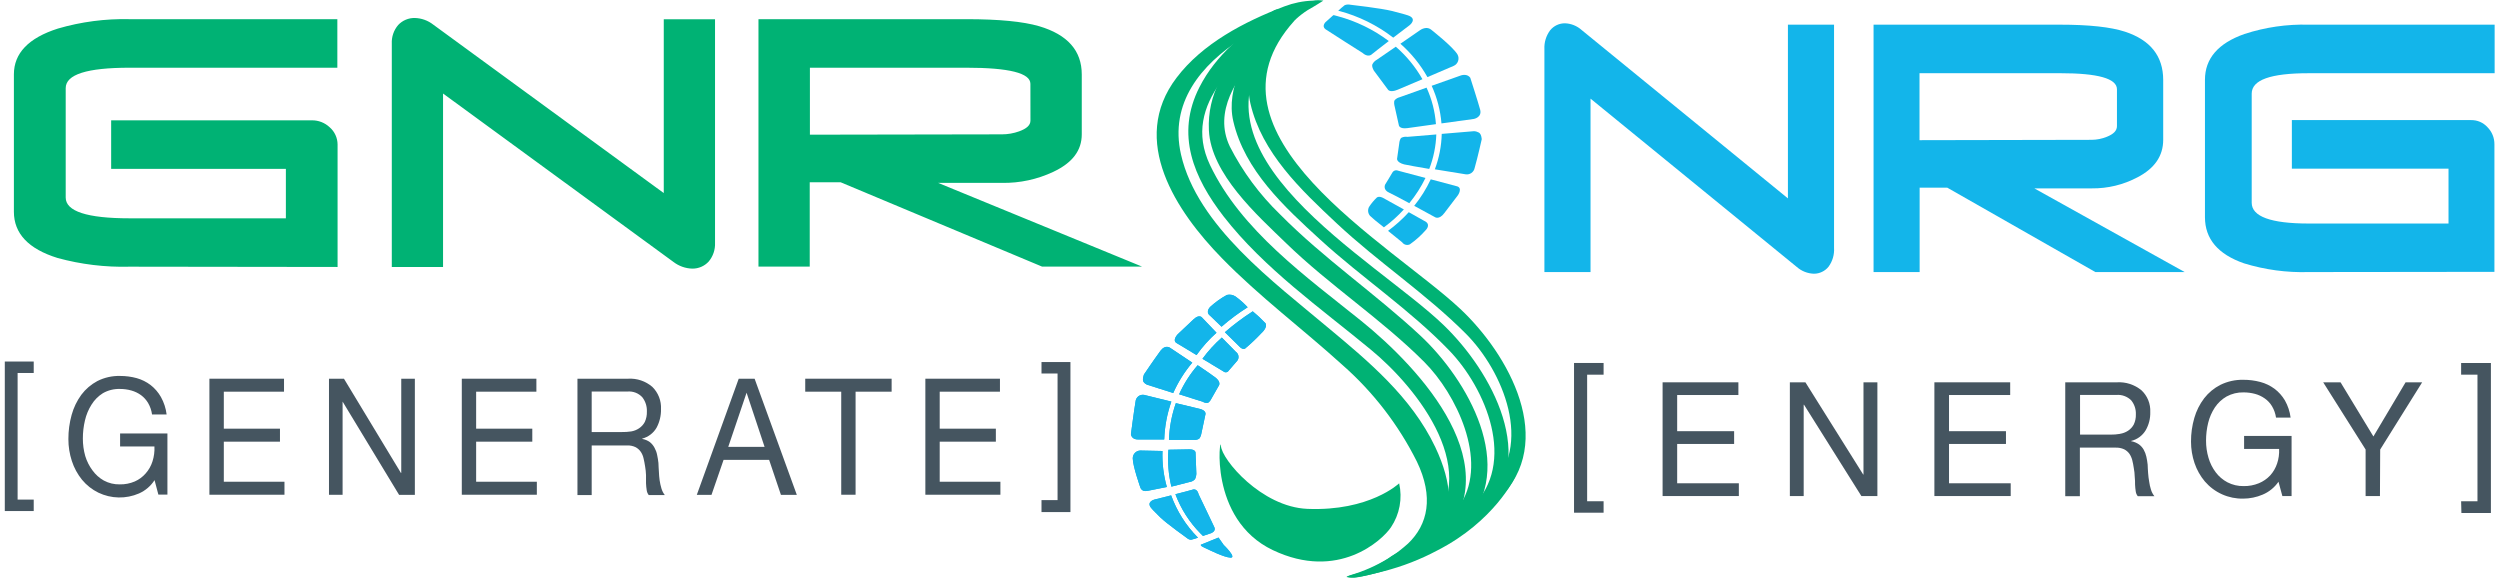 <svg width="160" height="37" viewBox="0 0 160 37" fill="none" xmlns="http://www.w3.org/2000/svg">
<path d="M81.462 0.718C79.603 2.166 77.854 3.44 76.764 5.58C75.219 8.613 76.4 11.379 78.309 13.848C80.912 17.193 84.505 19.709 87.727 22.373C90.749 24.856 95.086 30.351 91.23 34.077C90.745 34.546 91.441 35.319 91.926 34.854C96.919 30.025 90.862 23.552 87.111 20.53C83.612 17.713 79.425 14.742 77.439 10.558C75.543 6.565 79.509 3.554 82.158 1.491C82.69 1.077 81.987 0.308 81.462 0.718V0.718Z" fill="#00B274"/>
<path d="M80.088 2.432L79.92 2.605C78.404 4.227 77.259 6.022 77.369 8.338C77.5 11.133 80.481 13.789 82.303 15.555C85.103 18.276 88.404 20.412 91.16 23.174C93.19 25.207 95.242 29.428 93.5 32.23C93.361 32.454 92.625 33.593 92.436 33.794C91.984 34.285 93.252 34.135 93.711 33.641C97.181 29.893 93.89 24.277 90.923 21.497C88.007 18.778 84.727 16.555 81.921 13.716C80.618 12.459 79.533 10.993 78.71 9.378C77.638 7.136 79.165 4.934 80.638 3.363C80.685 3.308 80.736 3.257 80.784 3.205C81.013 2.964 81.983 1.539 81.808 1.344C81.633 1.15 80.321 2.187 80.088 2.443V2.432Z" fill="#00B274"/>
<path d="M81.136 1.817C79.781 3.323 78.436 5.635 78.931 7.759C79.66 10.914 82.193 13.232 84.497 15.339C87.172 17.782 90.215 19.805 92.741 22.42C95.092 24.849 97.114 29.644 94.199 32.45C93.783 32.85 94.381 33.517 94.796 33.114C98.616 29.421 95.438 23.746 92.406 20.819C88.006 16.57 75.174 9.756 81.738 2.48C82.062 2.114 81.865 1.381 81.508 1.499C81.374 1.59 81.252 1.697 81.144 1.817H81.136Z" fill="#00B274"/>
<path d="M82.23 0.678C80.874 2.184 79.529 4.492 80.025 6.62C80.754 9.782 83.265 12.155 85.55 14.295C88.196 16.775 91.247 18.782 93.809 21.35C96.2 23.746 98.183 28.505 95.289 31.311C94.873 31.71 95.471 32.377 95.886 31.978C99.71 28.278 96.539 22.658 93.459 19.771C88.998 15.592 76.296 8.584 82.828 1.341C83.21 0.916 82.62 0.242 82.23 0.678V0.678Z" fill="#00B274"/>
<path d="M89.167 2.41L90.216 1.612C90.216 1.612 90.752 1.194 90.092 0.978C90.092 0.978 89.834 0.89 89.108 0.707C88.383 0.524 86.43 0.304 86.43 0.304C86.308 0.276 86.181 0.285 86.065 0.329C85.916 0.444 85.774 0.566 85.639 0.696H85.69C86.951 1.029 88.132 1.612 89.167 2.41V2.41Z" fill="#13B5EA"/>
<path d="M87.825 3.451C87.913 3.374 88.383 3.012 88.882 2.627C87.9 1.89 86.787 1.349 85.602 1.033L85.373 0.971H85.332C85.066 1.206 84.833 1.418 84.833 1.418C84.833 1.418 84.567 1.678 84.833 1.872C84.993 1.986 87.213 3.393 87.213 3.393C87.213 3.393 87.548 3.722 87.825 3.451Z" fill="#13B5EA"/>
<path d="M89.331 2.989L88.121 3.821C88.002 3.885 87.905 3.981 87.84 4.099C87.76 4.246 87.928 4.521 87.928 4.521L88.82 5.722C88.82 5.722 88.933 5.96 89.455 5.74L91.036 5.07C90.591 4.283 90.014 3.58 89.331 2.989Z" fill="#13B5EA"/>
<path d="M91.356 4.935L93.025 4.221C93.093 4.192 93.154 4.151 93.204 4.097C93.254 4.044 93.292 3.981 93.316 3.912C93.34 3.842 93.35 3.769 93.344 3.696C93.337 3.623 93.316 3.552 93.281 3.488C92.996 2.997 91.593 1.898 91.593 1.898C91.543 1.857 91.484 1.826 91.421 1.809C91.359 1.791 91.293 1.787 91.229 1.795C91.107 1.811 90.991 1.857 90.89 1.927L89.625 2.799C90.318 3.408 90.903 4.13 91.356 4.935V4.935Z" fill="#13B5EA"/>
<path d="M89.254 6.792L89.531 8.034C89.531 8.034 89.575 8.268 90.078 8.199C90.293 8.173 91.073 8.063 91.9 7.946C91.841 7.137 91.637 6.345 91.299 5.609L89.582 6.221C89.463 6.25 89.355 6.312 89.269 6.4C89.174 6.506 89.254 6.792 89.254 6.792Z" fill="#13B5EA"/>
<path d="M92.254 7.898L94.328 7.612C94.328 7.612 94.863 7.513 94.729 7.015C94.594 6.517 94.098 4.978 94.098 4.978C94.064 4.929 94.02 4.888 93.969 4.857C93.919 4.826 93.862 4.806 93.803 4.799C93.693 4.784 93.582 4.797 93.478 4.835L91.627 5.491C91.974 6.251 92.186 7.065 92.254 7.898V7.898Z" fill="#13B5EA"/>
<path d="M91.924 8.605L90.073 8.759C89.949 8.74 89.823 8.757 89.708 8.807C89.573 8.869 89.552 9.173 89.552 9.173L89.413 10.155C89.413 10.155 89.369 10.389 89.865 10.521C90.066 10.569 90.74 10.686 91.472 10.811C91.744 10.106 91.897 9.361 91.924 8.605V8.605Z" fill="#13B5EA"/>
<path d="M94.647 8.484C94.551 8.431 94.444 8.4 94.334 8.396L92.271 8.569C92.252 9.344 92.103 10.111 91.83 10.836L93.798 11.155C93.928 11.177 94.062 11.146 94.17 11.07C94.278 10.994 94.353 10.879 94.378 10.748C94.575 10.06 94.83 8.917 94.83 8.917C94.83 8.917 94.822 8.583 94.647 8.484Z" fill="#13B5EA"/>
<path d="M88.915 12.335C89.097 12.419 89.644 12.701 90.194 13.005C90.601 12.509 90.949 11.967 91.23 11.39L89.469 10.921C89.403 10.893 89.328 10.892 89.261 10.917C89.193 10.943 89.138 10.992 89.105 11.056C88.973 11.287 88.649 11.811 88.649 11.811C88.649 11.811 88.481 12.148 88.915 12.335Z" fill="#13B5EA"/>
<path d="M93.198 11.91L91.568 11.477C91.284 12.084 90.928 12.653 90.508 13.174C91.189 13.54 91.82 13.888 91.82 13.888C91.82 13.888 92.093 14.101 92.439 13.635C92.731 13.243 93.311 12.489 93.311 12.489C93.311 12.489 93.65 11.994 93.198 11.91Z" fill="#13B5EA"/>
<path d="M89.848 13.404L88.525 12.671C88.525 12.671 88.291 12.532 88.127 12.634C87.933 12.816 87.761 13.022 87.617 13.246C87.569 13.337 87.55 13.441 87.562 13.543C87.575 13.645 87.618 13.741 87.686 13.818C87.792 13.928 88.168 14.239 88.569 14.55C89.031 14.211 89.46 13.827 89.848 13.404Z" fill="#13B5EA"/>
<path d="M91.141 14.13L90.161 13.58C89.759 14.021 89.314 14.421 88.834 14.774L89.738 15.507C89.791 15.583 89.87 15.639 89.96 15.663C90.05 15.687 90.145 15.678 90.23 15.639C90.609 15.372 90.956 15.061 91.261 14.712C91.261 14.712 91.626 14.346 91.141 14.13Z" fill="#13B5EA"/>
<path d="M89.546 30.933C89.546 30.933 87.665 32.732 83.667 32.567C80.729 32.442 78.182 29.402 78.141 28.537C78.101 27.672 77.281 33.219 81.462 35.208C85.642 37.197 88.467 34.578 89.024 33.743C89.297 33.335 89.485 32.875 89.574 32.392C89.664 31.909 89.654 31.412 89.546 30.933V30.933Z" fill="#00B274"/>
<path d="M91.853 28.607C90.33 25.405 87.571 23.112 84.928 20.914C81.557 18.075 76.622 14.459 75.584 9.887C74.833 6.59 76.859 4.143 79.476 2.465C79.859 2.248 80.257 2.059 80.668 1.901C81.099 1.72 81.543 1.574 81.998 1.465C82.363 1.374 82.876 1.282 82.876 1.282L82.949 1.216C83.176 1.009 83.42 0.821 83.678 0.656C84.196 0.363 84.695 0.04 84.695 0.04C84.474 0.003 84.249 0.003 84.028 0.04C83.405 0.061 82.789 0.185 82.206 0.407C79.615 1.396 76.95 2.795 75.303 4.971C72.234 9.001 75.303 13.555 78.197 16.518C80.606 18.991 83.365 21.042 85.912 23.354C87.885 25.087 89.503 27.189 90.68 29.541C91.773 31.813 91.387 33.571 90.115 34.787C89.389 35.439 88.572 35.98 87.691 36.396C87.017 36.707 86.106 36.876 86.189 36.934C86.526 36.985 86.869 36.967 87.199 36.883C91.769 35.96 94.142 33.417 91.853 28.607Z" fill="#00B274"/>
<path d="M117.029 17.067C116.916 17.208 116.774 17.321 116.611 17.399C116.449 17.477 116.272 17.518 116.092 17.518C115.689 17.506 115.303 17.355 114.999 17.089L101.794 6.312V17.412H98.842V3.143C98.821 2.712 98.95 2.287 99.207 1.941C99.322 1.799 99.468 1.684 99.633 1.606C99.798 1.528 99.979 1.489 100.161 1.491C100.554 1.505 100.929 1.657 101.222 1.919L114.427 12.697V1.578H117.379V15.866C117.406 16.295 117.282 16.72 117.029 17.067V17.067Z" fill="#13B5EA"/>
<path d="M134.104 17.412L124.628 12.012H122.857V17.412H119.908V1.579H131.83C133.703 1.579 135.088 1.729 136.003 2.029C137.628 2.564 138.442 3.592 138.445 5.114V8.949C138.445 9.979 137.894 10.781 136.797 11.349C135.899 11.824 134.897 12.067 133.882 12.056H130.197L139.819 17.412H134.104ZM135.485 5.715C135.485 5.026 134.271 4.683 131.841 4.685H122.849V8.971L133.86 8.949C134.195 8.947 134.526 8.881 134.837 8.755C135.263 8.583 135.485 8.37 135.485 8.07V5.715Z" fill="#13B5EA"/>
<path d="M147.754 17.412C146.355 17.454 144.959 17.266 143.621 16.855C141.952 16.277 141.117 15.291 141.117 13.899V5.107C141.117 3.755 141.952 2.77 143.643 2.176C144.969 1.743 146.36 1.541 147.754 1.579H159.657V4.686H147.754C145.312 4.686 144.109 5.114 144.109 5.994V12.976C144.109 13.855 145.33 14.306 147.754 14.306H156.705V10.793H146.679V7.686H158.156C158.351 7.683 158.544 7.722 158.723 7.799C158.902 7.877 159.063 7.992 159.195 8.137C159.338 8.281 159.452 8.452 159.529 8.641C159.606 8.83 159.645 9.032 159.643 9.236V17.398L147.754 17.412Z" fill="#13B5EA"/>
<path d="M0.307 23.138H2.158V23.871H1.127V31.974H2.158V32.707H0.307V23.138Z" fill="#455560"/>
<path d="M8.893 31.582C8.481 31.76 8.037 31.847 7.59 31.838C7.142 31.829 6.702 31.724 6.298 31.531C5.893 31.334 5.535 31.051 5.248 30.703C4.96 30.347 4.74 29.941 4.599 29.505C4.45 29.051 4.375 28.576 4.377 28.098C4.375 27.576 4.445 27.056 4.585 26.552C4.712 26.09 4.922 25.654 5.204 25.267C5.478 24.901 5.829 24.601 6.232 24.387C6.684 24.159 7.185 24.047 7.69 24.061C8.048 24.06 8.405 24.107 8.751 24.201C9.072 24.291 9.374 24.441 9.64 24.644C9.908 24.853 10.132 25.113 10.3 25.409C10.492 25.755 10.616 26.134 10.664 26.527H9.731C9.696 26.268 9.61 26.019 9.48 25.794C9.363 25.596 9.208 25.424 9.024 25.288C8.837 25.154 8.629 25.054 8.408 24.992C8.171 24.925 7.925 24.892 7.679 24.893C7.297 24.881 6.918 24.974 6.586 25.164C6.29 25.348 6.04 25.599 5.857 25.897C5.661 26.206 5.519 26.547 5.438 26.904C5.347 27.284 5.302 27.674 5.303 28.065C5.301 28.444 5.353 28.822 5.456 29.186C5.555 29.515 5.71 29.824 5.915 30.099C6.108 30.368 6.356 30.592 6.644 30.754C6.959 30.924 7.311 31.008 7.668 31C7.997 31.006 8.324 30.942 8.627 30.813C8.895 30.695 9.134 30.518 9.326 30.296C9.523 30.073 9.67 29.811 9.76 29.527C9.858 29.22 9.9 28.897 9.884 28.575H7.686V27.743H10.715V31.655H10.136L9.891 30.729C9.649 31.105 9.302 31.402 8.893 31.582V31.582Z" fill="#455560"/>
<path d="M18.177 24.237V25.068H14.324V27.435H17.918V28.267H14.324V30.831H18.206V31.663H13.402V24.237H18.177Z" fill="#455560"/>
<path d="M22.013 24.237L25.658 30.267H25.68V24.237H26.551V31.67H25.541L21.926 25.702V31.666H21.055V24.237H22.013Z" fill="#455560"/>
<path d="M34.329 24.237V25.068H30.473V27.435H34.067V28.267H30.473V30.831H34.358V31.663H29.555V24.237H34.329Z" fill="#455560"/>
<path d="M40.204 24.237C40.766 24.204 41.318 24.391 41.746 24.757C41.935 24.941 42.082 25.164 42.179 25.411C42.275 25.657 42.317 25.921 42.304 26.186C42.313 26.599 42.215 27.008 42.02 27.373C41.921 27.544 41.789 27.694 41.632 27.813C41.475 27.933 41.295 28.02 41.105 28.069V28.091C41.281 28.122 41.447 28.192 41.593 28.296C41.717 28.396 41.819 28.52 41.892 28.662C41.97 28.802 42.026 28.955 42.056 29.113C42.094 29.284 42.121 29.458 42.14 29.633C42.14 29.816 42.162 29.999 42.169 30.186C42.175 30.371 42.191 30.556 42.216 30.739C42.242 30.913 42.279 31.084 42.329 31.252C42.373 31.409 42.447 31.556 42.548 31.684H41.52C41.449 31.595 41.403 31.487 41.389 31.373C41.365 31.226 41.351 31.078 41.345 30.93C41.345 30.768 41.345 30.593 41.345 30.406C41.339 30.22 41.319 30.035 41.287 29.853C41.26 29.672 41.227 29.5 41.188 29.336C41.156 29.184 41.094 29.04 41.006 28.911C40.921 28.788 40.807 28.687 40.675 28.618C40.507 28.538 40.321 28.5 40.135 28.508H37.868V31.684H36.957V24.237H40.204ZM40.398 27.611C40.579 27.581 40.752 27.512 40.904 27.409C41.057 27.306 41.183 27.166 41.269 27.003C41.363 26.795 41.408 26.568 41.4 26.34C41.414 26.009 41.31 25.685 41.108 25.424C40.989 25.295 40.843 25.195 40.68 25.132C40.517 25.069 40.342 25.043 40.168 25.057H37.868V27.651H39.785C39.99 27.655 40.195 27.641 40.398 27.611Z" fill="#455560"/>
<path d="M48.295 24.237L50.996 31.67H49.979L49.224 29.431H46.309L45.536 31.67H44.596L47.278 24.237H48.295ZM48.933 28.6L47.781 25.134L46.608 28.6H48.933Z" fill="#455560"/>
<path d="M51.535 25.068V24.237H57.064V25.068H54.757V31.663H53.839V25.068H51.535Z" fill="#455560"/>
<path d="M63.997 24.237V25.068H60.141V27.435H63.735V28.267H60.141V30.831H64.026V31.663H59.223V24.237H63.997Z" fill="#455560"/>
<path d="M66.656 32.007H67.684V23.904H66.656V23.171H68.508V32.773H66.656V32.007Z" fill="#455560"/>
<path d="M100.738 23.23H102.63V23.98H101.577V32.08H102.63V32.813H100.738V23.23Z" fill="#455560"/>
<path d="M111.257 24.468V25.281H107.339V27.596H110.984V28.413H107.339V30.93H111.286V31.747H106.406V24.468H111.257Z" fill="#455560"/>
<path d="M115.546 24.468L119.245 30.37H119.263V24.468H120.153V31.747H119.128L115.458 25.904H115.436V31.747H114.551V24.468H115.546Z" fill="#455560"/>
<path d="M128.652 24.468V25.281H124.737V27.596H128.382V28.413H124.737V30.93H128.685V31.747H123.801V24.468H128.652Z" fill="#455560"/>
<path d="M135.481 24.468C136.05 24.433 136.611 24.615 137.052 24.977C137.242 25.154 137.391 25.371 137.488 25.612C137.586 25.853 137.63 26.113 137.617 26.372C137.629 26.779 137.528 27.181 137.326 27.534C137.224 27.704 137.089 27.853 136.929 27.97C136.77 28.088 136.589 28.172 136.396 28.219V28.237C136.575 28.269 136.746 28.339 136.896 28.442C137.02 28.533 137.123 28.649 137.198 28.783C137.275 28.922 137.332 29.071 137.366 29.226C137.404 29.395 137.432 29.567 137.45 29.739C137.45 29.915 137.471 30.105 137.479 30.278C137.492 30.463 137.515 30.648 137.548 30.831C137.571 31.001 137.609 31.169 137.661 31.333C137.706 31.488 137.782 31.632 137.883 31.758H136.819C136.748 31.671 136.702 31.565 136.688 31.454C136.665 31.309 136.65 31.164 136.644 31.018C136.644 30.86 136.644 30.688 136.622 30.505C136.618 30.323 136.598 30.141 136.564 29.963C136.54 29.793 136.507 29.624 136.466 29.457C136.429 29.308 136.366 29.166 136.28 29.039C136.192 28.919 136.077 28.821 135.944 28.754C135.771 28.676 135.583 28.64 135.394 28.648H133.112V31.758H132.176V24.468H135.481ZM135.678 27.765C135.863 27.736 136.039 27.669 136.196 27.567C136.348 27.467 136.473 27.331 136.56 27.171C136.656 26.969 136.703 26.747 136.695 26.523C136.709 26.197 136.604 25.878 136.4 25.625C136.276 25.5 136.126 25.405 135.961 25.345C135.796 25.284 135.62 25.261 135.445 25.277H133.123V27.816H135.07C135.274 27.819 135.477 27.802 135.678 27.768V27.765Z" fill="#455560"/>
<path d="M144.802 31.659C144.412 31.824 143.994 31.91 143.57 31.912C143.105 31.922 142.643 31.829 142.218 31.639C141.793 31.449 141.415 31.167 141.11 30.813C140.819 30.467 140.596 30.069 140.451 29.641C140.301 29.197 140.224 28.732 140.225 28.263C140.222 27.751 140.293 27.242 140.436 26.75C140.566 26.294 140.78 25.867 141.067 25.49C141.346 25.129 141.702 24.835 142.109 24.629C142.563 24.407 143.062 24.297 143.567 24.307C143.936 24.304 144.304 24.351 144.66 24.446C144.986 24.532 145.292 24.679 145.564 24.878C145.835 25.081 146.063 25.337 146.235 25.629C146.426 25.968 146.55 26.342 146.599 26.728H145.666C145.629 26.469 145.541 26.22 145.407 25.996C145.289 25.8 145.132 25.631 144.945 25.501C144.756 25.367 144.545 25.268 144.321 25.208C144.083 25.145 143.838 25.113 143.592 25.113C143.211 25.103 142.834 25.194 142.499 25.377C142.2 25.549 141.944 25.788 141.752 26.076C141.553 26.379 141.408 26.713 141.322 27.065C141.231 27.437 141.186 27.818 141.187 28.201C141.185 28.573 141.238 28.943 141.344 29.3C141.44 29.635 141.597 29.949 141.806 30.227C142.006 30.494 142.263 30.713 142.557 30.868C142.878 31.034 143.235 31.117 143.596 31.11C143.929 31.116 144.261 31.053 144.569 30.927C144.845 30.813 145.094 30.64 145.298 30.421C145.494 30.202 145.642 29.945 145.735 29.666C145.836 29.366 145.879 29.049 145.863 28.732H143.622V27.901H146.661V31.747H146.071L145.823 30.831C145.569 31.2 145.215 31.487 144.802 31.659V31.659Z" fill="#455560"/>
<path d="M152.317 31.747H151.399V28.769L148.684 24.468H149.795L151.898 27.934L153.957 24.468H155.018L152.332 28.769L152.317 31.747Z" fill="#455560"/>
<path d="M157.512 32.08H158.558V23.98H157.512V23.23H159.418V32.831H157.53L157.512 32.08Z" fill="#455560"/>
<path d="M65.949 7.719C65.949 8.019 65.698 8.235 65.22 8.408C64.869 8.533 64.499 8.598 64.127 8.598L51.834 8.62V4.334H61.856C64.582 4.334 65.946 4.677 65.946 5.363L65.949 7.719ZM73.096 17.064L60.041 11.705H64.131C65.263 11.723 66.385 11.481 67.411 10.998C68.639 10.419 69.233 9.628 69.233 8.598V4.763C69.233 3.244 68.324 2.215 66.507 1.678C65.483 1.378 63.937 1.227 61.849 1.227H48.542V17.064H51.823V11.664H53.798L66.696 17.064H73.096ZM45.762 15.522V1.235H42.481V12.357L27.732 1.579C27.394 1.313 26.98 1.163 26.551 1.151C26.351 1.146 26.153 1.184 25.969 1.262C25.785 1.339 25.619 1.455 25.483 1.601C25.199 1.933 25.053 2.362 25.075 2.799V17.086H28.355V5.986L43.101 16.764C43.448 17.03 43.87 17.18 44.307 17.192C44.503 17.194 44.697 17.155 44.878 17.078C45.058 17 45.22 16.886 45.353 16.742C45.635 16.408 45.78 15.981 45.762 15.544V15.522ZM21.605 17.086V9.25C21.604 9.042 21.559 8.836 21.473 8.647C21.387 8.457 21.262 8.288 21.105 8.151C20.793 7.854 20.377 7.692 19.947 7.701H7.114V10.807H18.296V13.972H8.295C5.568 13.972 4.205 13.522 4.205 12.643V5.642C4.205 4.763 5.568 4.334 8.295 4.334H21.59V1.227H8.295C6.743 1.19 5.196 1.393 3.706 1.828C1.818 2.429 0.889 3.414 0.889 4.759V13.551C0.889 14.945 1.82 15.932 3.684 16.511C5.186 16.922 6.739 17.11 8.295 17.068L21.605 17.086Z" fill="#00B274"/>
<path d="M96.939 30.578C96.939 30.578 95.635 33.366 91.99 35.227C90.906 35.805 89.757 36.252 88.568 36.557C88.079 36.674 87.321 36.879 86.822 36.945C86.613 36.985 86.397 36.976 86.191 36.919C86.271 36.864 86.36 36.824 86.454 36.802C87.282 36.557 88.076 36.206 88.816 35.758C90.106 34.802 90.853 35.355 95.405 31.248C95.858 30.909 96.383 30.679 96.939 30.578V30.578Z" fill="#00B274"/>
<path d="M74.953 31.703L73.877 31.974C73.877 31.974 73.327 32.12 73.695 32.534C73.695 32.534 73.837 32.706 74.267 33.12C74.698 33.534 75.966 34.435 75.966 34.435C76.038 34.502 76.131 34.541 76.228 34.545C76.38 34.509 76.53 34.463 76.677 34.41L76.644 34.384C75.894 33.623 75.317 32.709 74.953 31.703V31.703Z" fill="#13B5EA"/>
<path d="M76.318 31.34C76.223 31.373 75.742 31.498 75.225 31.63C75.579 32.571 76.126 33.428 76.832 34.143L76.967 34.275C76.967 34.275 76.967 34.293 76.989 34.3L77.528 34.117C77.528 34.117 77.827 34 77.721 33.751C77.656 33.6 76.708 31.63 76.708 31.63C76.708 31.63 76.635 31.234 76.318 31.34Z" fill="#13B5EA"/>
<path d="M74.968 31.146L76.13 30.849C76.244 30.834 76.35 30.786 76.436 30.71C76.553 30.615 76.567 30.322 76.567 30.322L76.516 28.992C76.516 28.992 76.546 28.75 76.108 28.758L74.778 28.783C74.718 29.576 74.781 30.373 74.968 31.146Z" fill="#13B5EA"/>
<path d="M74.399 28.864L72.977 28.834C72.847 28.837 72.724 28.892 72.634 28.986C72.544 29.08 72.494 29.206 72.496 29.336C72.496 29.827 72.981 31.197 72.981 31.197C72.997 31.246 73.023 31.29 73.059 31.327C73.094 31.364 73.137 31.392 73.185 31.41C73.277 31.434 73.374 31.434 73.466 31.41L74.679 31.168C74.466 30.42 74.371 29.642 74.399 28.864Z" fill="#13B5EA"/>
<path d="M76.888 27.743L77.151 26.505C77.151 26.505 77.209 26.274 76.786 26.168L75.255 25.801C74.988 26.558 74.839 27.351 74.814 28.153H76.403C76.512 28.165 76.621 28.143 76.717 28.091C76.841 28.029 76.888 27.743 76.888 27.743Z" fill="#13B5EA"/>
<path d="M74.967 25.702L73.225 25.273C73.16 25.261 73.093 25.263 73.029 25.279C72.966 25.294 72.906 25.323 72.854 25.364C72.802 25.404 72.759 25.455 72.728 25.514C72.697 25.572 72.679 25.636 72.674 25.702C72.587 26.204 72.379 27.787 72.379 27.787C72.385 27.84 72.402 27.891 72.43 27.936C72.458 27.982 72.495 28.021 72.539 28.05C72.621 28.1 72.714 28.125 72.809 28.124H74.511C74.54 27.298 74.693 26.481 74.967 25.702Z" fill="#13B5EA"/>
<path d="M75.463 25.234L76.975 25.71C77.063 25.767 77.167 25.793 77.271 25.783C77.402 25.783 77.533 25.509 77.533 25.509L78.021 24.651C78.021 24.651 78.142 24.446 77.799 24.171C77.664 24.061 77.18 23.728 76.651 23.373C76.167 23.932 75.767 24.559 75.463 25.234Z" fill="#13B5EA"/>
<path d="M73.187 24.439C73.241 24.517 73.316 24.579 73.402 24.618L75.086 25.153C75.399 24.449 75.81 23.794 76.307 23.208L74.889 22.262C74.889 22.262 74.583 22.032 74.277 22.442C73.858 23.01 73.216 23.962 73.216 23.962C73.216 23.962 73.085 24.299 73.187 24.439Z" fill="#13B5EA"/>
<path d="M79.096 22.519C78.969 22.398 78.59 22.013 78.196 21.603C77.736 22.01 77.32 22.465 76.957 22.962L78.306 23.775C78.33 23.796 78.359 23.811 78.389 23.819C78.42 23.827 78.452 23.829 78.484 23.824C78.515 23.819 78.545 23.807 78.572 23.789C78.598 23.771 78.621 23.747 78.637 23.72C78.801 23.522 79.191 23.079 79.191 23.079C79.222 23.036 79.244 22.988 79.256 22.936C79.268 22.884 79.269 22.831 79.26 22.779C79.252 22.727 79.233 22.677 79.204 22.632C79.176 22.588 79.14 22.549 79.096 22.519V22.519Z" fill="#13B5EA"/>
<path d="M75.331 21.973L76.578 22.724C76.949 22.201 77.378 21.721 77.857 21.295C77.38 20.801 76.942 20.335 76.942 20.335C76.942 20.335 76.767 20.068 76.37 20.453L75.379 21.387C75.379 21.387 74.978 21.797 75.331 21.973Z" fill="#13B5EA"/>
<path d="M78.393 21.262L79.355 22.211C79.355 22.211 79.522 22.387 79.679 22.314C80.046 22.006 80.394 21.677 80.722 21.328C80.722 21.328 81.148 20.962 80.991 20.687C80.735 20.416 80.463 20.162 80.175 19.925C79.55 20.328 78.954 20.774 78.393 21.262V21.262Z" fill="#13B5EA"/>
<path d="M77.449 20.207L78.178 20.91C78.702 20.451 79.261 20.035 79.851 19.665C79.612 19.407 79.348 19.174 79.064 18.969C78.984 18.917 78.895 18.883 78.801 18.867C78.708 18.851 78.612 18.855 78.52 18.877C78.148 19.079 77.801 19.326 77.485 19.61C77.485 19.61 77.096 19.943 77.449 20.207Z" fill="#13B5EA"/>
<path d="M77.984 34.403L76.857 34.861C76.857 34.861 76.784 34.919 77.087 35.055C77.389 35.191 78.326 35.67 78.752 35.689C79.179 35.707 78.315 34.875 78.315 34.875L77.984 34.403Z" fill="#13B5EA"/>
<path d="M74.953 31.703L73.877 31.974C73.877 31.974 73.327 32.12 73.695 32.534C73.695 32.534 73.837 32.706 74.267 33.12C74.698 33.534 75.966 34.435 75.966 34.435C76.038 34.502 76.131 34.541 76.228 34.545C76.38 34.509 76.53 34.463 76.677 34.41L76.644 34.384C75.894 33.623 75.317 32.709 74.953 31.703V31.703Z" fill="#13B5EA"/>
<path d="M76.318 31.34C76.223 31.373 75.742 31.497 75.225 31.629C75.579 32.571 76.126 33.427 76.832 34.142L76.967 34.274C76.967 34.274 76.967 34.293 76.989 34.3L77.528 34.117C77.528 34.117 77.827 33.999 77.721 33.75C77.656 33.6 76.708 31.629 76.708 31.629C76.708 31.629 76.635 31.234 76.318 31.34Z" fill="#13B5EA"/>
<path d="M74.968 31.146L76.13 30.849C76.244 30.834 76.35 30.786 76.436 30.71C76.553 30.615 76.567 30.322 76.567 30.322L76.516 28.992C76.516 28.992 76.546 28.75 76.108 28.758L74.778 28.783C74.718 29.576 74.781 30.373 74.968 31.146Z" fill="#13B5EA"/>
<path d="M74.399 28.864L72.977 28.834C72.847 28.837 72.724 28.892 72.634 28.986C72.544 29.08 72.494 29.206 72.496 29.336C72.496 29.827 72.981 31.197 72.981 31.197C72.997 31.246 73.023 31.29 73.059 31.327C73.094 31.364 73.137 31.392 73.185 31.41C73.277 31.434 73.374 31.434 73.466 31.41L74.679 31.168C74.466 30.42 74.371 29.642 74.399 28.864Z" fill="#13B5EA"/>
<path d="M76.888 27.743L77.151 26.505C77.151 26.505 77.209 26.274 76.786 26.168L75.255 25.801C74.988 26.558 74.839 27.351 74.814 28.153H76.403C76.512 28.165 76.621 28.143 76.717 28.091C76.841 28.029 76.888 27.743 76.888 27.743Z" fill="#13B5EA"/>
<path d="M74.967 25.702L73.225 25.273C73.16 25.261 73.093 25.263 73.029 25.279C72.966 25.294 72.906 25.323 72.854 25.364C72.802 25.404 72.759 25.455 72.728 25.514C72.697 25.572 72.679 25.636 72.674 25.702C72.587 26.204 72.379 27.787 72.379 27.787C72.385 27.84 72.402 27.891 72.43 27.936C72.458 27.982 72.495 28.021 72.539 28.05C72.621 28.1 72.714 28.125 72.809 28.124H74.511C74.54 27.298 74.693 26.481 74.967 25.702Z" fill="#13B5EA"/>
<path d="M75.463 25.234L76.975 25.71C77.063 25.767 77.167 25.793 77.271 25.783C77.402 25.783 77.533 25.508 77.533 25.508L78.021 24.651C78.021 24.651 78.142 24.446 77.799 24.171C77.664 24.061 77.18 23.728 76.651 23.373C76.167 23.932 75.767 24.558 75.463 25.234Z" fill="#13B5EA"/>
<path d="M73.187 24.439C73.241 24.517 73.316 24.579 73.402 24.618L75.086 25.153C75.399 24.449 75.81 23.794 76.307 23.208L74.889 22.262C74.889 22.262 74.583 22.032 74.277 22.442C73.858 23.01 73.216 23.962 73.216 23.962C73.216 23.962 73.085 24.299 73.187 24.439Z" fill="#13B5EA"/>
<path d="M79.096 22.519C78.969 22.398 78.59 22.013 78.196 21.603C77.736 22.01 77.32 22.466 76.957 22.962L78.306 23.775C78.33 23.796 78.359 23.811 78.389 23.819C78.42 23.828 78.452 23.829 78.484 23.824C78.515 23.819 78.545 23.807 78.572 23.789C78.598 23.771 78.621 23.748 78.637 23.72C78.801 23.523 79.191 23.079 79.191 23.079C79.222 23.036 79.244 22.988 79.256 22.936C79.268 22.885 79.269 22.831 79.26 22.779C79.252 22.727 79.233 22.677 79.204 22.633C79.176 22.588 79.14 22.549 79.096 22.519V22.519Z" fill="#13B5EA"/>
<path d="M75.331 21.973L76.578 22.724C76.949 22.2 77.378 21.721 77.857 21.295C77.38 20.8 76.942 20.335 76.942 20.335C76.942 20.335 76.767 20.068 76.37 20.452L75.379 21.387C75.379 21.387 74.978 21.797 75.331 21.973Z" fill="#13B5EA"/>
<path d="M78.393 21.262L79.355 22.211C79.355 22.211 79.522 22.387 79.679 22.313C80.046 22.006 80.394 21.677 80.722 21.328C80.722 21.328 81.148 20.962 80.991 20.687C80.735 20.416 80.463 20.161 80.175 19.925C79.55 20.327 78.954 20.774 78.393 21.262V21.262Z" fill="#13B5EA"/>
<path d="M77.449 20.207L78.178 20.91C78.702 20.451 79.261 20.035 79.851 19.665C79.612 19.407 79.348 19.174 79.064 18.969C78.984 18.917 78.895 18.883 78.801 18.867C78.708 18.851 78.612 18.855 78.52 18.877C78.148 19.079 77.801 19.326 77.485 19.61C77.485 19.61 77.096 19.943 77.449 20.207Z" fill="#13B5EA"/>
<path d="M77.984 34.403L76.857 34.861C76.857 34.861 76.784 34.919 77.087 35.055C77.389 35.191 78.326 35.67 78.752 35.689C79.179 35.707 78.315 34.875 78.315 34.875L77.984 34.403Z" fill="#13B5EA"/>
</svg>
